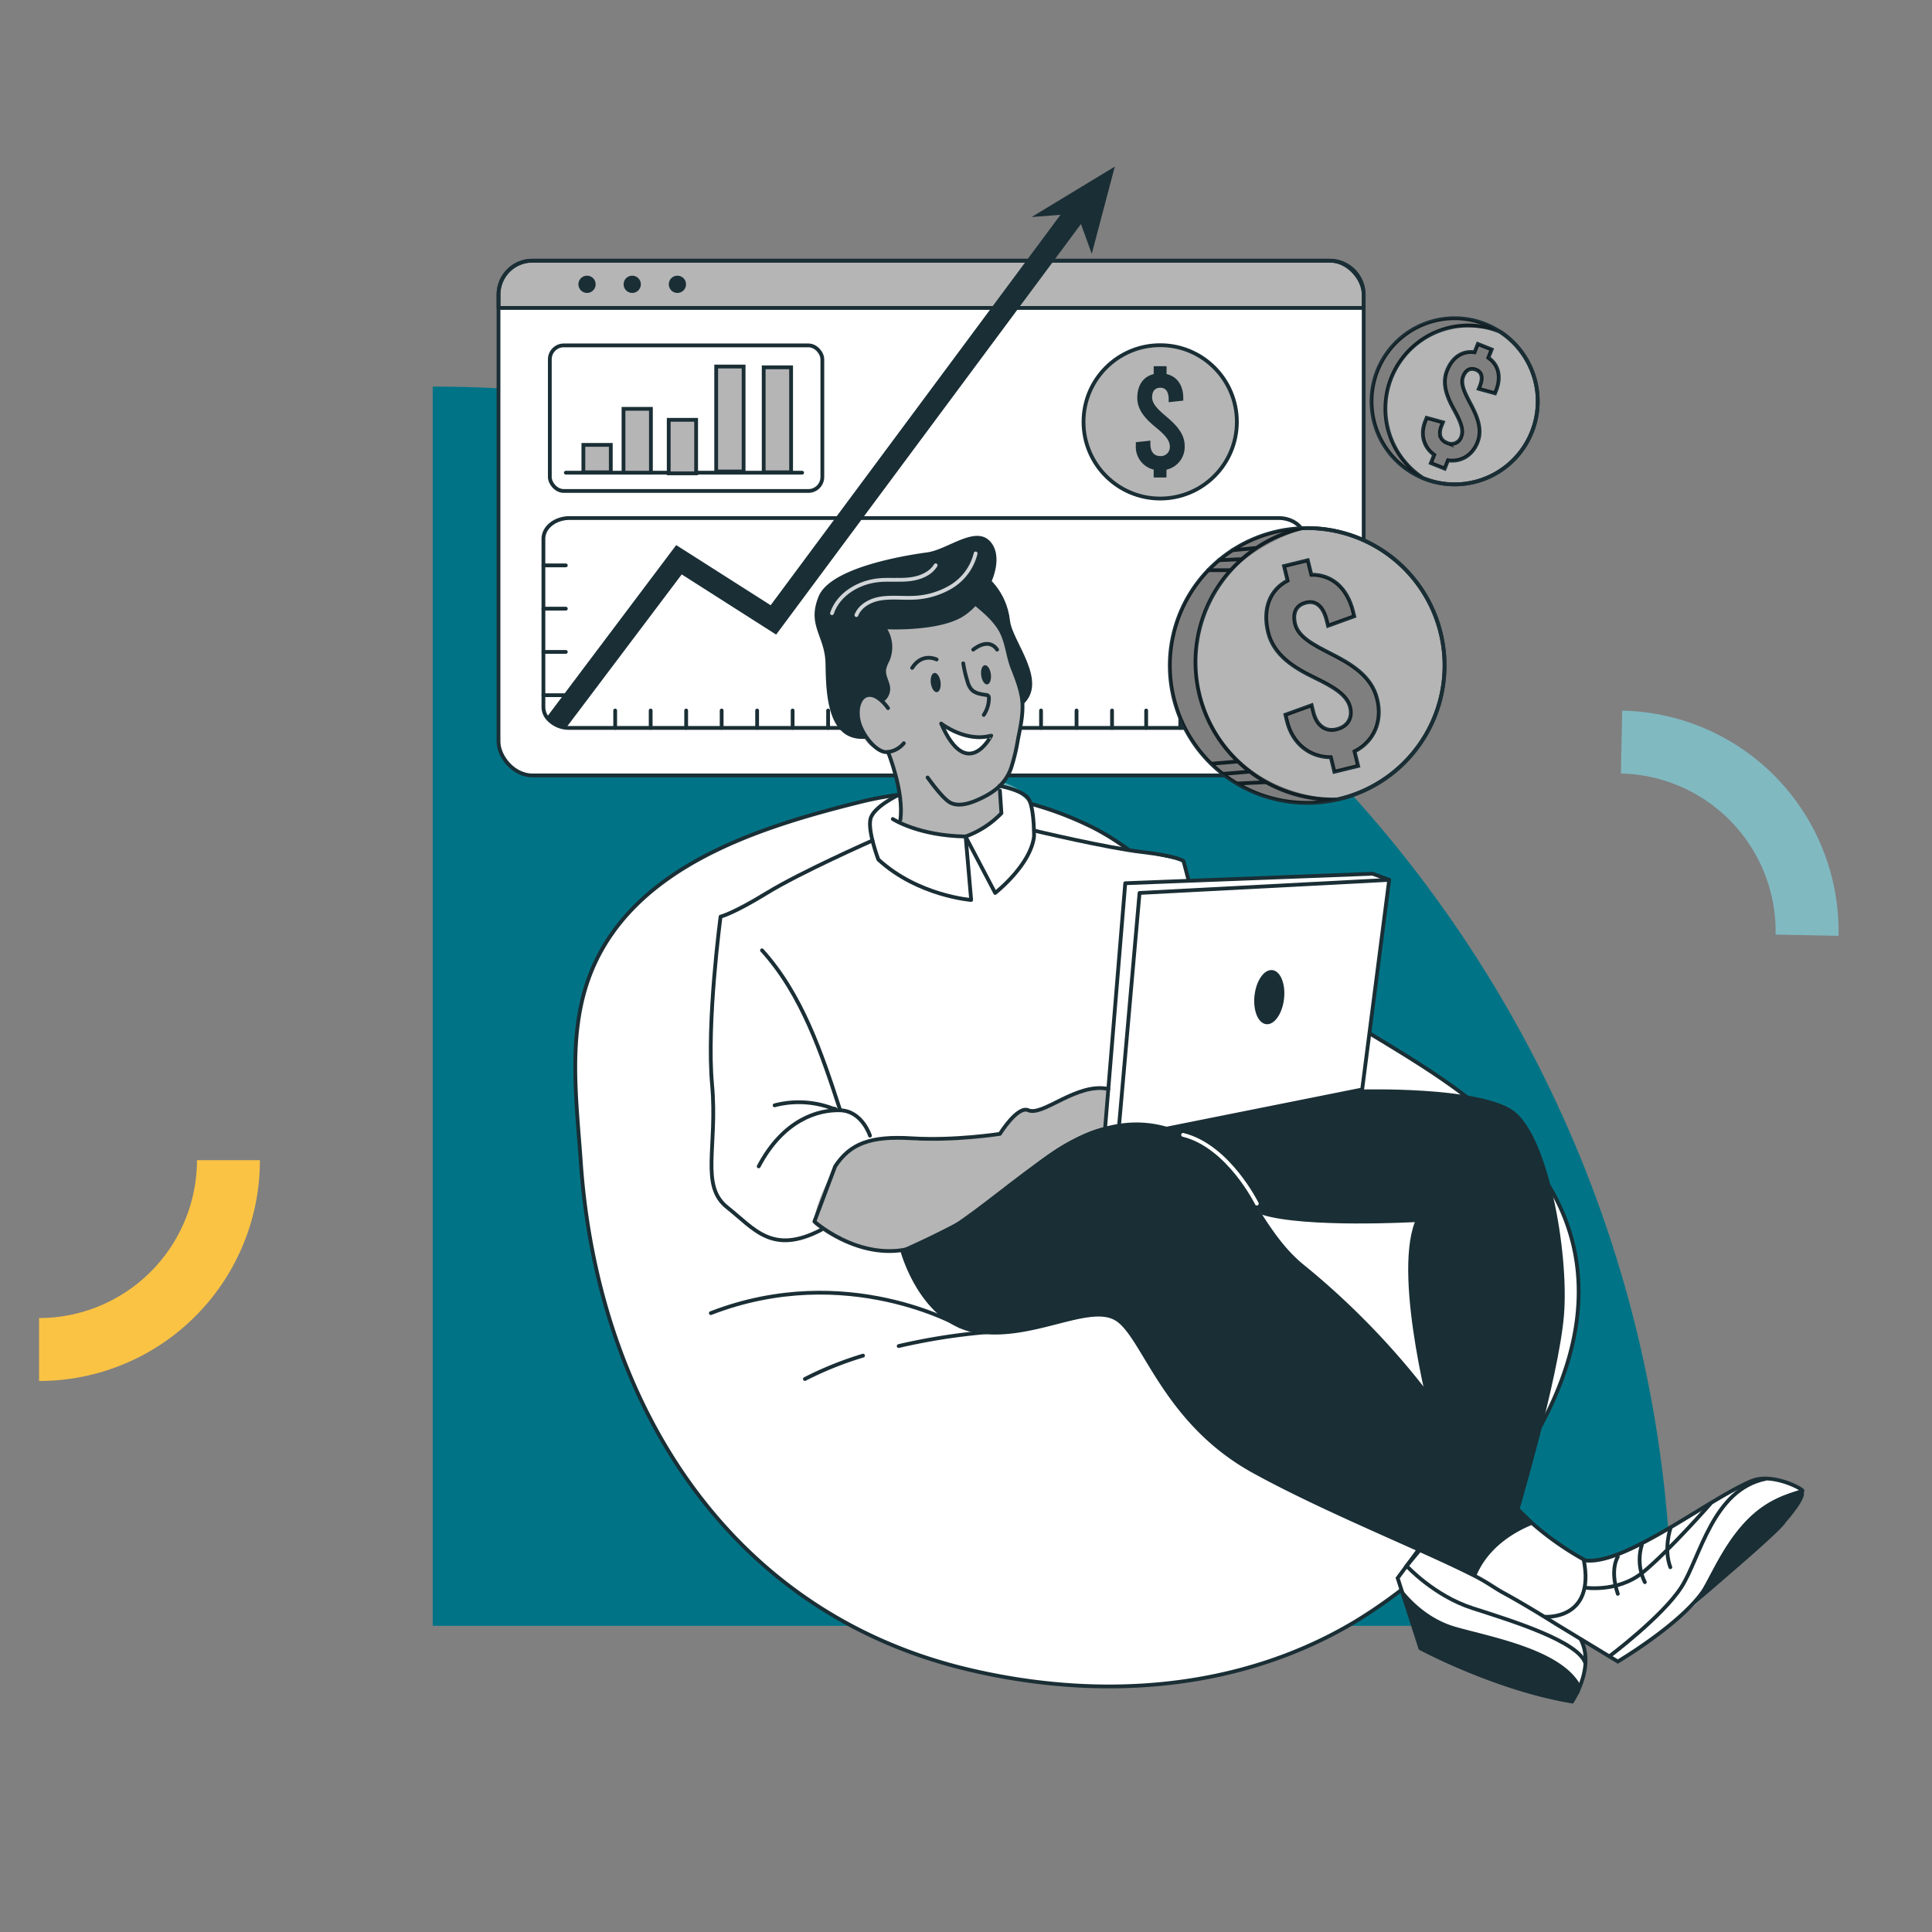 <svg xmlns="http://www.w3.org/2000/svg" viewBox="0 0 700 700"><rect x="0" y="0" width="700" height="700" fill="#808080" stroke="none"/><defs><style>.cls-1{fill:#fbc344;}.cls-2{fill:#007486;}.cls-3{fill:#81b9c1;}.cls-11,.cls-12,.cls-13,.cls-14,.cls-4{fill:#fff;}.cls-5,.cls-8{fill:#b5b5b5;}.cls-15,.cls-16,.cls-6,.cls-9{fill:none;}.cls-11,.cls-14,.cls-6,.cls-8,.cls-9{stroke:#1a2e35;}.cls-14,.cls-15,.cls-16,.cls-6{stroke-linecap:round;stroke-linejoin:round;}.cls-14,.cls-15,.cls-16,.cls-6,.cls-8,.cls-9{stroke-width:1.37px;}.cls-7{fill:#1a2e35;}.cls-11,.cls-8,.cls-9{stroke-miterlimit:10;}.cls-10{opacity:0.3;}.cls-11{stroke-width:0.75px;}.cls-12{opacity:0.4;}.cls-13{opacity:0.5;}.cls-15,.cls-16{stroke:#fff;}.cls-15{opacity:0.8;}</style></defs><title>DEC2018-investment</title><g id="HERO"><path class="cls-1" d="M94.16,420.35a79.51,79.51,0,0,1-6.29,31.14,79.95,79.95,0,0,1-73.71,48.86V477.56a57.28,57.28,0,0,0,57.21-57.21Z"/><path class="cls-2" d="M156.78,140.07c248,0,449,201,449,449h-449Z"/><path class="cls-3" d="M587.75,257.48a79.95,79.95,0,0,1,78.38,81.59l-22.79-.46a57.28,57.28,0,0,0-56.05-58.35Z"/><rect class="cls-4" x="180.62" y="94.45" width="313.47" height="186.5" rx="12.27" ry="12.27"/><path class="cls-5" d="M494.08,106.71v4.86H180.62v-4.86a12.26,12.26,0,0,1,12.27-12.27H481.82A12.26,12.26,0,0,1,494.08,106.71Z"/><rect class="cls-6" x="180.62" y="94.45" width="313.47" height="186.5" rx="12.27" ry="12.27"/><path class="cls-6" d="M494.08,106.71v4.86H180.62v-4.86a12.26,12.26,0,0,1,12.27-12.27H481.82A12.26,12.26,0,0,1,494.08,106.71Z"/><circle class="cls-7" cx="212.69" cy="103.01" r="3.13"/><circle class="cls-7" cx="229.07" cy="103.01" r="3.13"/><circle class="cls-7" cx="245.44" cy="103.01" r="3.13"/><rect class="cls-6" x="199.21" y="125.14" width="98.74" height="52.75" rx="5.06" ry="5.06"/><line class="cls-6" x1="205.01" y1="171.26" x2="290.63" y2="171.26"/><rect class="cls-8" x="211.37" y="161.19" width="9.93" height="9.93"/><rect class="cls-8" x="225.91" y="148.13" width="9.93" height="23.13"/><rect class="cls-8" x="242.29" y="152.11" width="9.93" height="19.39"/><rect class="cls-8" x="259.49" y="132.8" width="9.93" height="38.03"/><rect class="cls-8" x="276.7" y="133.09" width="9.93" height="38.03"/><circle class="cls-8" cx="420.36" cy="152.85" r="27.78"/><path class="cls-7" d="M422.63,170.17V173H418v-2.85a8.48,8.48,0,0,1-6.47-8.64v-1.29l5.28-.57V161c0,2.64,1.34,4.24,3.52,4.24a3.25,3.25,0,0,0,3.52-3.47c0-2.53-2.38-4.71-5.17-7-3.31-2.74-6.62-6-6.62-10.6s2.17-7.71,5.95-8.64v-2.85h4.66v2.85c3.83.88,6.05,4.09,6.05,8.69v.93l-5.28.57v-1c0-2.79-1.09-4.24-3-4.24s-3,1.19-3,3.47c0,2.53,2.43,4.66,5.17,7,3.26,2.79,6.62,6,6.62,10.6A8.44,8.44,0,0,1,422.63,170.17Z"/><line class="cls-6" x1="196.89" y1="204.85" x2="205.01" y2="204.85"/><line class="cls-6" x1="196.89" y1="220.53" x2="205.01" y2="220.53"/><line class="cls-6" x1="196.89" y1="236.2" x2="205.01" y2="236.2"/><line class="cls-6" x1="196.89" y1="251.88" x2="205.01" y2="251.88"/><line class="cls-6" x1="222.89" y1="263.73" x2="222.89" y2="257.43"/><line class="cls-6" x1="235.75" y1="263.73" x2="235.75" y2="257.43"/><line class="cls-6" x1="248.61" y1="263.73" x2="248.61" y2="257.43"/><line class="cls-6" x1="261.47" y1="263.73" x2="261.47" y2="257.43"/><line class="cls-6" x1="274.32" y1="263.73" x2="274.32" y2="257.43"/><line class="cls-6" x1="287.18" y1="263.73" x2="287.18" y2="257.43"/><line class="cls-6" x1="300.04" y1="263.73" x2="300.04" y2="257.43"/><line class="cls-6" x1="312.9" y1="263.73" x2="312.9" y2="257.43"/><line class="cls-6" x1="325.76" y1="263.73" x2="325.76" y2="257.43"/><line class="cls-6" x1="338.62" y1="263.73" x2="338.62" y2="257.43"/><line class="cls-6" x1="351.47" y1="263.73" x2="351.47" y2="257.43"/><line class="cls-6" x1="364.33" y1="263.73" x2="364.33" y2="257.43"/><line class="cls-6" x1="377.19" y1="263.73" x2="377.19" y2="257.43"/><line class="cls-6" x1="390.05" y1="263.73" x2="390.05" y2="257.43"/><line class="cls-6" x1="402.91" y1="263.73" x2="402.91" y2="257.43"/><line class="cls-6" x1="415.28" y1="263.73" x2="415.28" y2="257.43"/><line class="cls-6" x1="427.65" y1="263.73" x2="427.65" y2="257.43"/><line class="cls-6" x1="440.02" y1="263.73" x2="440.02" y2="257.43"/><path class="cls-6" d="M472.75,195.25v60.94c0,4.17-4.25,7.55-9.49,7.55H206.39A10.13,10.13,0,0,1,198.2,260a6.41,6.41,0,0,1-1.31-3.83V195.25c0-4.17,4.25-7.55,9.49-7.55H463.25C468.5,187.69,472.75,191.07,472.75,195.25Z"/><path class="cls-7" d="M394.57,77.24l-82,110.45-31.36,42.24L247,208.12l-41.91,55.61h-.61a7.53,7.53,0,0,1-6.51-3.72L245,197.5l34.22,21.79,23.45-31.6,85.5-115.16Z"/><polygon class="cls-7" points="373.76 78.64 403.91 60.37 395.57 91.97 390.26 77.35 373.76 78.64"/><path class="cls-5" d="M523.39,241.11a49.76,49.76,0,0,1-38.55,48.47l-.15,0c-1.31.29-2.61.54-4,.74a51,51,0,0,1-7.11.51,49.76,49.76,0,0,1-1.83-99.48c.45,0,.92,0,1.4,0a3.47,3.47,0,0,1,.44,0,4.73,4.73,0,0,1,.51,0,49,49,0,0,1,19.49,4.19A49.76,49.76,0,0,1,523.39,241.11Z"/><path class="cls-6" d="M523.39,241.11a49.77,49.77,0,1,1-51.59-49.72c.6,0,1.21-.05,1.83-.05A49.77,49.77,0,0,1,523.39,241.11Z"/><path class="cls-6" d="M523.39,241.11a49.76,49.76,0,0,1-38.7,48.51c-.6,0-1.21.05-1.83.05a49.77,49.77,0,0,1-11.06-98.28c.6,0,1.21-.05,1.83-.05A49.77,49.77,0,0,1,523.39,241.11Z"/><path class="cls-9" d="M490.78,272.25l1.29,5.26-8.6,2.11-1.29-5.26c-7.71,0-13.89-5-15.86-13l-.58-2.39,9.49-3.44.61,2.48c1.2,4.88,4.41,7.23,8.42,6.24s5.89-4.08,4.93-8c-1.15-4.68-6.53-7.62-12.75-10.65-7.36-3.56-14.95-8.09-17-16.59-2-8.31.52-15.22,7.08-18.65l-1.29-5.26,8.6-2.11,1.29,5.26c7.47-.11,13,4.81,15.12,13.31l.42,1.72-9.49,3.44-.47-1.91c-1.27-5.16-3.93-7.34-7.46-6.48s-5,3.56-4,7.76c1.15,4.68,6.6,7.5,12.74,10.65,7.29,3.69,15,8.09,17,16.59C501,261.44,497.71,268.73,490.78,272.25Z"/><path class="cls-10" d="M490.78,272.25l1.29,5.26-8.6,2.11-1.29-5.26c-7.71,0-13.89-5-15.86-13l-.58-2.39,9.49-3.44.61,2.48c1.2,4.88,4.41,7.23,8.42,6.24s5.89-4.08,4.93-8c-1.15-4.68-6.53-7.62-12.75-10.65-7.36-3.56-14.95-8.09-17-16.59-2-8.31.52-15.22,7.08-18.65l-1.29-5.26,8.6-2.11,1.29,5.26c7.47-.11,13,4.81,15.12,13.31l.42,1.72-9.49,3.44-.47-1.91c-1.27-5.16-3.93-7.34-7.46-6.48s-5,3.56-4,7.76c1.15,4.68,6.6,7.5,12.74,10.65,7.29,3.69,15,8.09,17,16.59C501,261.44,497.71,268.73,490.78,272.25Z"/><line class="cls-6" x1="448.2" y1="283.89" x2="458.71" y2="283.4"/><line class="cls-6" x1="443.14" y1="280.4" x2="452.31" y2="279.62"/><line class="cls-6" x1="439.02" y1="276.71" x2="448.2" y2="275.93"/><line class="cls-6" x1="437.77" y1="206.59" x2="445.62" y2="206.59"/><line class="cls-6" x1="441.65" y1="202.97" x2="449.47" y2="202.62"/><line class="cls-6" x1="446.55" y1="199.35" x2="454.8" y2="198.57"/><path class="cls-10" d="M484.84,289.58l-.15,0a49.76,49.76,0,1,1-12.89-98.23c.45,0,.92,0,1.4,0-12.13,3.83-32.48,13.6-37.92,34C427.55,254.27,444.92,287.15,484.84,289.58Z"/><path class="cls-5" d="M551.62,162.77a30.1,30.1,0,0,1-36,10.46l-.18-.07a30.66,30.66,0,0,1-2.81-1.36,28.6,28.6,0,0,1-2.9-1.81,30.09,30.09,0,0,1,33.15-50.19c.24.13.45.27.67.42s.62.4.92.62q.71.49,1.36,1A30.08,30.08,0,0,1,551.62,162.77Z"/><path class="cls-6" d="M551.62,162.78a30.1,30.1,0,1,1-8.12-42.57c.31.19.62.4.92.61A30.11,30.11,0,0,1,551.62,162.78Z"/><path class="cls-6" d="M551.62,162.78a30.1,30.1,0,0,1-36,10.45c-.31-.19-.62-.4-.92-.61a30.1,30.1,0,0,1,28.85-52.41c.31.19.62.4.92.61A30.11,30.11,0,0,1,551.62,162.78Z"/><path class="cls-9" d="M524.64,166.78l-1.2,3-5-2,1.2-3c-3.8-2.71-5.12-7.32-3.29-12l.55-1.38,5.89,1.61-.57,1.44c-1.11,2.83-.35,5.11,2,6a3.74,3.74,0,0,0,5.23-2.23c1.07-2.71-.57-6-2.58-9.71-2.39-4.33-4.56-9.21-2.62-14.14s5.57-7.34,10-6.74l1.2-3,5,2-1.2,3c3.73,2.55,4.76,6.92,2.82,11.85l-.39,1-5.89-1.61.44-1.11c1.18-3,.62-5-1.43-5.8s-3.71,0-4.67,2.45c-1.07,2.71.64,6,2.58,9.71,2.31,4.36,4.56,9.21,2.62,14.14C533.46,165,529.3,167.46,524.64,166.78Z"/><path class="cls-10" d="M524.64,166.78l-1.2,3-5-2,1.2-3c-3.8-2.71-5.12-7.32-3.29-12l.55-1.38,5.89,1.61-.57,1.44c-1.11,2.83-.35,5.11,2,6a3.74,3.74,0,0,0,5.23-2.23c1.07-2.71-.57-6-2.58-9.71-2.39-4.33-4.56-9.21-2.62-14.14s5.57-7.34,10-6.74l1.2-3,5,2-1.2,3c3.73,2.55,4.76,6.92,2.82,11.85l-.39,1-5.89-1.61.44-1.11c1.18-3,.62-5-1.43-5.8s-3.71,0-4.67,2.45c-1.07,2.71.64,6,2.58,9.71,2.31,4.36,4.56,9.21,2.62,14.14C533.46,165,529.3,167.46,524.64,166.78Z"/><path class="cls-10" d="M542.83,119.79c-8.27-1.47-18.64-2.28-24.26,1.32-10.32,6.62-16.74,15-16.65,28.49s12.73,23,12.73,23l.74.54a30.09,30.09,0,1,1,27.44-53.37Z"/><path class="cls-11" d="M536.11,548.7a181,181,0,0,1-45,38.85,158.76,158.76,0,0,1-16.44,8.58c-38.93,17.51-83.31,18.64-124.82,8.58C262.6,583.56,216.3,506.54,210.43,421c-1.59-23.11-5.12-48.06,4.24-70,9.28-21.8,28.29-35.61,49.7-45.13,15.54-6.91,32.33-11.57,47.58-15.35A122.4,122.4,0,0,1,394.29,299c17.94,8.51,30.72,23.25,45.81,35.75,1.6,1.32,3.2,2.64,4.82,3.94a450.14,450.14,0,0,0,48,33.73c25.37,15.47,51.33,30.07,67.54,56.06C586.29,469.9,564.48,515,536.11,548.7Z"/><path class="cls-9" d="M444.92,338.7q-2.42-2-4.82-3.94C425,322.27,412.23,307.53,394.29,299a122.4,122.4,0,0,0-82.35-8.49c-36.27,9-81.27,22.86-97.28,60.48-9.36,22-5.82,46.93-4.23,70,5.88,85.5,52.16,162.52,139.41,183.67,47.48,11.51,98.7,8.36,141.26-17.16a180.71,180.71,0,0,0,45-38.85c28.37-33.71,50.2-78.81,24.36-120.21-16.21-26-42.17-40.58-67.55-56.05A451,451,0,0,1,444.92,338.7Z"/><path class="cls-6" d="M312.69,491.17a125.4,125.4,0,0,0-21.06,8.47"/><path class="cls-6" d="M357.21,482.7a223.5,223.5,0,0,0-31.6,5"/><path class="cls-6" d="M347.91,480.5s-41-23.82-90.37-4.73"/><path class="cls-4" d="M550.34,547.69a264.79,264.79,0,0,0,24.07,17.74c16.3,1.1,9,20.8,9,20.8l-14,9s-23.83-18.94-36.83-25.09S550.34,547.69,550.34,547.69Z"/><path class="cls-10" d="M434.6,340.31s-2.24-22.11-5.8-28.32L374.7,300.94v-4.19s1.25-7.3-10.81-11.86-37.19,1.37-43.67,6.27-4.11,13.35-4.11,13.35-21.8,11-31.61,15.25-23.41,12.33-23.41,12.33-4.43,50.81-3.56,62.6-.7,22.9.3,29.44,1.81,10.26,8.67,15.82,13.08,13.77,31.05,5.63l-2.51-2,118.33-39.79Z"/><path class="cls-4" d="M434.6,340.31s-2.24-22.11-5.8-28.32L374.7,300.94v-4.19s1.25-7.3-10.81-11.86-37.19,1.37-43.67,6.27-4.11,13.35-4.11,13.35-21.8,11-31.61,15.25-23.41,12.33-23.41,12.33-4.43,50.81-3.56,62.6-.7,22.9.3,29.44,1.81,10.26,8.67,15.82,13.08,13.77,31.05,5.63l-2.51-2,118.33-39.79Z"/><path class="cls-12" d="M357.64,281.4s12.86,3.57,14.94,7.88,1.87,15.24,1.87,15.24-3.5,9.7-13.83,19l-9.6-19,.86,21.58s-18.2-3-25.92-8.85l-7.72-5.82s-3.32-10.92-2.85-14.67,14.4-11.26,14.4-11.26Z"/><path class="cls-4" d="M571.75,614c-.35-.79,5.28-10.73.87-20.86s-11.44-6.23-11.44-6.23-20-12.74-28.44-16.77a144.57,144.57,0,0,1-17.47-10.39l-8.89,12,8.22,25.44Z"/><path class="cls-4" d="M560.44,586.31,586.16,602s18.07-11.6,26.7-19.6,27.91-25,27.91-25l12.31-16.6s-8.56-10.58-22.81-2.08c-18.42,11-40.88,26.88-55.87,26.73,0,0,3,18.41-14,20.88"/><path class="cls-5" d="M353.28,214.95s11.67,17.65,13.79,23.37,3.84,14.18,3.4,18.24-4.69,25.87-6.89,26.51l-2.07,2.34,1.33,9.24s-9.13,15.78-36,4.21c0,0-1-18.43-4.31-24.21s-8.14,1.1-13-15.61,10.69-34.19,10.69-34.19Z"/><path class="cls-13" d="M642,535.63s-13.21,2.29-17.51,10.12-12.52,22.37-15.33,29.41-26.06,24-26.06,24l3.09,2.86s18.92-11.7,30.33-22.81,36.6-39.07,36.6-39.07S651.28,538.35,642,535.63Z"/><path class="cls-13" d="M509.64,567.36l-3.26,4.39,10.05,20.86,55.32,19.89,2.57-8.1s.86-8.25-18.56-14.47S524.49,579.55,519,575.26,509.64,567.36,509.64,567.36Z"/><path class="cls-5" d="M327,412.43s-16.94-2.54-24.85,11.31-7.1,19.86-7.1,19.86,11.19,10.17,26.58,9.65,37.82-18.26,45.12-24,25.72-22.17,38.29-18.78l1.39-11.88s-1.22-5.33-12-3.89-15,7.57-18.42,7.57-6.74-3.33-13.75,8.57C362.28,410.83,337.85,415.17,327,412.43Z"/><path class="cls-6" d="M349,240.34a46.39,46.39,0,0,0,1.54,6.56,7.48,7.48,0,0,0,1.43,2.89c1.29,1.42,3.37,1.73,5.27,2a1.32,1.32,0,0,1,.86.36,1.26,1.26,0,0,1,.2.82,10.93,10.93,0,0,1-1.86,6.05"/><path class="cls-14" d="M341,262.15s8.89,7,18.14,4.36C359.17,266.51,350.45,283.77,341,262.15Z"/><ellipse class="cls-7" cx="339.01" cy="247.31" rx="1.77" ry="3.51" transform="translate(-29.83 47.19) rotate(-7.63)"/><ellipse class="cls-7" cx="358.32" cy="243.82" rx="1.77" ry="3.51" transform="matrix(0.99, -0.13, 0.13, 0.99, -29.18, 49.69)"/><path class="cls-6" d="M339.36,238.94s-5.18-2.67-8.87,3.05"/><path class="cls-6" d="M352.62,235.38s5.47-4.71,8.65,0"/><path class="cls-6" d="M321.75,256.57s-3.33-4.92-6.83-4.76-4.92,5.08-3.65,9.85,6.51,11.43,10.48,10.8a8.81,8.81,0,0,0,5.72-3.18"/><path class="cls-6" d="M353.67,218.93c3.75,3.1,7.7,6.5,9.66,11.07,1.67,3.89,2,8.2,3.58,12.15,1.63,4.21,3.42,8.62,3.56,13.21.12,4.18-.83,8.52-1.66,12.59a69.48,69.48,0,0,1-2.54,10.53c-1.84,4.92-5.26,7.95-9.84,10.28-3.33,1.7-8.88,4.14-12.48,1.84-2.1-1.34-5.25-5.29-7.87-8.9"/><path class="cls-6" d="M321.75,272.45s5.89,14.45,4.46,24.61"/><path class="cls-7" d="M320.23,254.15a5.7,5.7,0,0,0,2.28-5.08c-.22-2.22-1.76-4.27-1.46-6.49a11.82,11.82,0,0,1,1.18-3.05,12.76,12.76,0,0,0-.71-11.53s18.72.88,27.49-4.7,15.45-19.84,10.15-26.66-15.63,2.48-23.28,3.51-34.92,5.37-39.26,15.91,2.27,14.27,2.48,24.29.2,29,15.18,27.26c0,0-5.6-7.25-1.71-14.72C315.23,249.69,320.23,254.15,320.23,254.15Z"/><path class="cls-7" d="M356.95,208.47s7.71,5.14,9,16.46c.83,7.51,14.16,22.11,4.56,30.43,0,0-2.24-8.85-3.56-13.21s-3-12.31-5.2-15.09-13.92-12.28-13.92-12.28Z"/><path class="cls-6" d="M323.48,296.75s9.24,6.08,26.39,6.33l2,23s-19.28-1.47-33.64-14.67c0,0-3.88-10.26-2.85-14.67S325.59,288,325.59,288"/><path class="cls-6" d="M362.28,286.45l.55,8.19a34,34,0,0,1-13,8.44l10.74,20.45s12.81-10,14.08-20.45c0,0,.11-10.74-2.12-13.81s-10.37-4.51-10.37-4.51"/><path class="cls-15" d="M310.29,222.86c1.39-3.44,5.12-5.42,8.78-6s7.41-.16,11.12-.26a28.54,28.54,0,0,0,14.52-4.08,19.49,19.49,0,0,0,8.78-12"/><path class="cls-15" d="M301.44,222.19c2.32-7,9.83-11.37,17.22-12,3.66-.31,7.36.12,11-.31s7.44-1.93,9.35-5.07"/><path class="cls-6" d="M297.56,445.58c-17.79,9.24-24.15-.26-34.07-8.13S260.07,415.56,258,393s3.08-60.89,3.08-60.89,4.45-1,16.76-8.56,38.25-19,38.25-19"/><path class="cls-6" d="M315.21,411.47s-2.83-8.95-10.81-9.19-20.56,3.36-29.51,20.32"/><path class="cls-6" d="M302.58,401.75a4.11,4.11,0,0,1-1.44-.34,34.66,34.66,0,0,0-20.48-.93"/><path class="cls-6" d="M276.09,344.32c14.5,16,21.58,37.25,28.28,57.8"/><path class="cls-6" d="M374.7,300.94s26.32,6.28,39.17,7.77S428.81,312,428.81,312l2.39,9"/><polygon class="cls-4" points="497.32 316.57 407.7 320.01 400.38 412.18 415.73 412.18 493.54 394.75 503.33 318.79 497.32 316.57"/><polygon class="cls-6" points="405.05 412.43 412.88 323.53 503.33 318.79 493.54 394.75 405.05 412.43"/><ellipse class="cls-7" cx="459.85" cy="361.24" rx="9.86" ry="5.38" transform="translate(49.27 777.64) rotate(-83.55)"/><path class="cls-7" d="M493.54,394.75s41.41-1.18,54.37,7.37,20.55,51.43,18.76,74.22-17.42,75-17.42,75l-29.93-33.95s-14.74-53.6-6.7-74.6c0,0-39.76,2.23-55.39-2.68,0,0-14-23-38.06-30.55Z"/><path class="cls-9" d="M555.57,552.27a204.57,204.57,0,0,1-28.47-32.83c-14.49-22.38-34.51-43.91-55.11-60.61-16.61-13.47-20.36-35.4-40.84-46.39-33.91-18.19-63.23,18-74.2,25.27s-30,15.55-30,15.55,6.93,26,27.29,29.12,41-11,50.77-4.17,17,37.07,49.13,54.82c26.3,14.5,62.13,28.65,80.62,38.18,4.14,2.14,7.18,4.39,9.51,5.66,6.39,3.48,13.21,7.59,19.65,11.64L586.16,602s22.27-13.17,30.82-25.31c1.15-1.63,3.51-6,5.73-10.17,4.84-9.16,10.94-17.38,19.45-22,5.87-3.16,11.09-4.12,10.93-4.43-.57-1-11.19-6.48-18.42-3.51-15.29,6.31-45.86,30.58-60.25,28.79A107.85,107.85,0,0,1,555.57,552.27Z"/><path class="cls-7" d="M555.57,552.27c-13.33,5.39-18.71,13.68-20.76,18.94-18.49-9.53-54.32-23.68-80.62-38.18-32.18-17.76-39.34-48-49.13-54.82s-30.41,7.31-50.77,4.17S327,453.25,327,453.25s19-8.23,30-15.54,36.25-43.47,74.19-25.27c21,10.05,24.23,32.93,40.84,46.39,20.59,16.71,40.62,38.23,55.11,60.61A201,201,0,0,0,555.57,552.27Z"/><path class="cls-16" d="M455.37,436.09s-10.26-20.86-26.73-24.91"/><path class="cls-6" d="M401.57,394.56c-11.32-2.47-23.75,10-29,7.7-3.89-1.74-10.29,8.57-10.29,8.57s-16.57,2.56-31.82,1.6-22.48,2-27.87,10.16l-7.53,20s19.88,17.84,41.12,7.45,49.44-41.67,68.88-41.56"/><path class="cls-9" d="M559.58,585.78s18.59,1.53,14.23-20.68"/><path class="cls-7" d="M647.16,551.39c-1.41,2.8-18.41,17.24-33.09,29.92,0-.2,4.06-7.93,5.82-11.24,3.89-7.29,14-27.29,33.19-29.92C655.81,541.79,647.16,551.39,647.16,551.39Z"/><path class="cls-9" d="M639.85,535.77c-19.42,3.88-23.82,28.75-30.72,39.38s-26.06,25-26.06,25"/><path class="cls-9" d="M572.62,593.78c3.16,5.79,1.66,12.5,0,16.71a34.58,34.58,0,0,1-3,6c-27.49-4.52-55-19.29-55-19.29l-7.09-21.93-1.13-3.51L517,557.38"/><path class="cls-7" d="M572.62,610.49a34.58,34.58,0,0,1-3,6c-27.49-4.52-55-19.29-55-19.29l-7.09-21.93c3.55,4.64,10.13,11.41,20,14.21C540.9,593.25,565.61,597.7,572.62,610.49Z"/><polyline class="cls-6" points="400.38 408.97 407.7 320.01 497.32 316.57 503.33 318.79"/><path class="cls-9" d="M573.62,575.15s12.26,2.19,21.67-5.5,24.59-25,24.59-25"/><path class="cls-6" d="M586.16,564.07s-3,4.46,0,13.4"/><path class="cls-6" d="M594.85,559.84a18.28,18.28,0,0,0,1.11,13.4"/><path class="cls-6" d="M605.2,553.84s-2.48,7.45,0,14"/><path class="cls-9" d="M519.48,555.53l-9.84,11.83s9.91,10.81,23.86,15.3,38.92,12.13,41,20.25"/></g></svg>